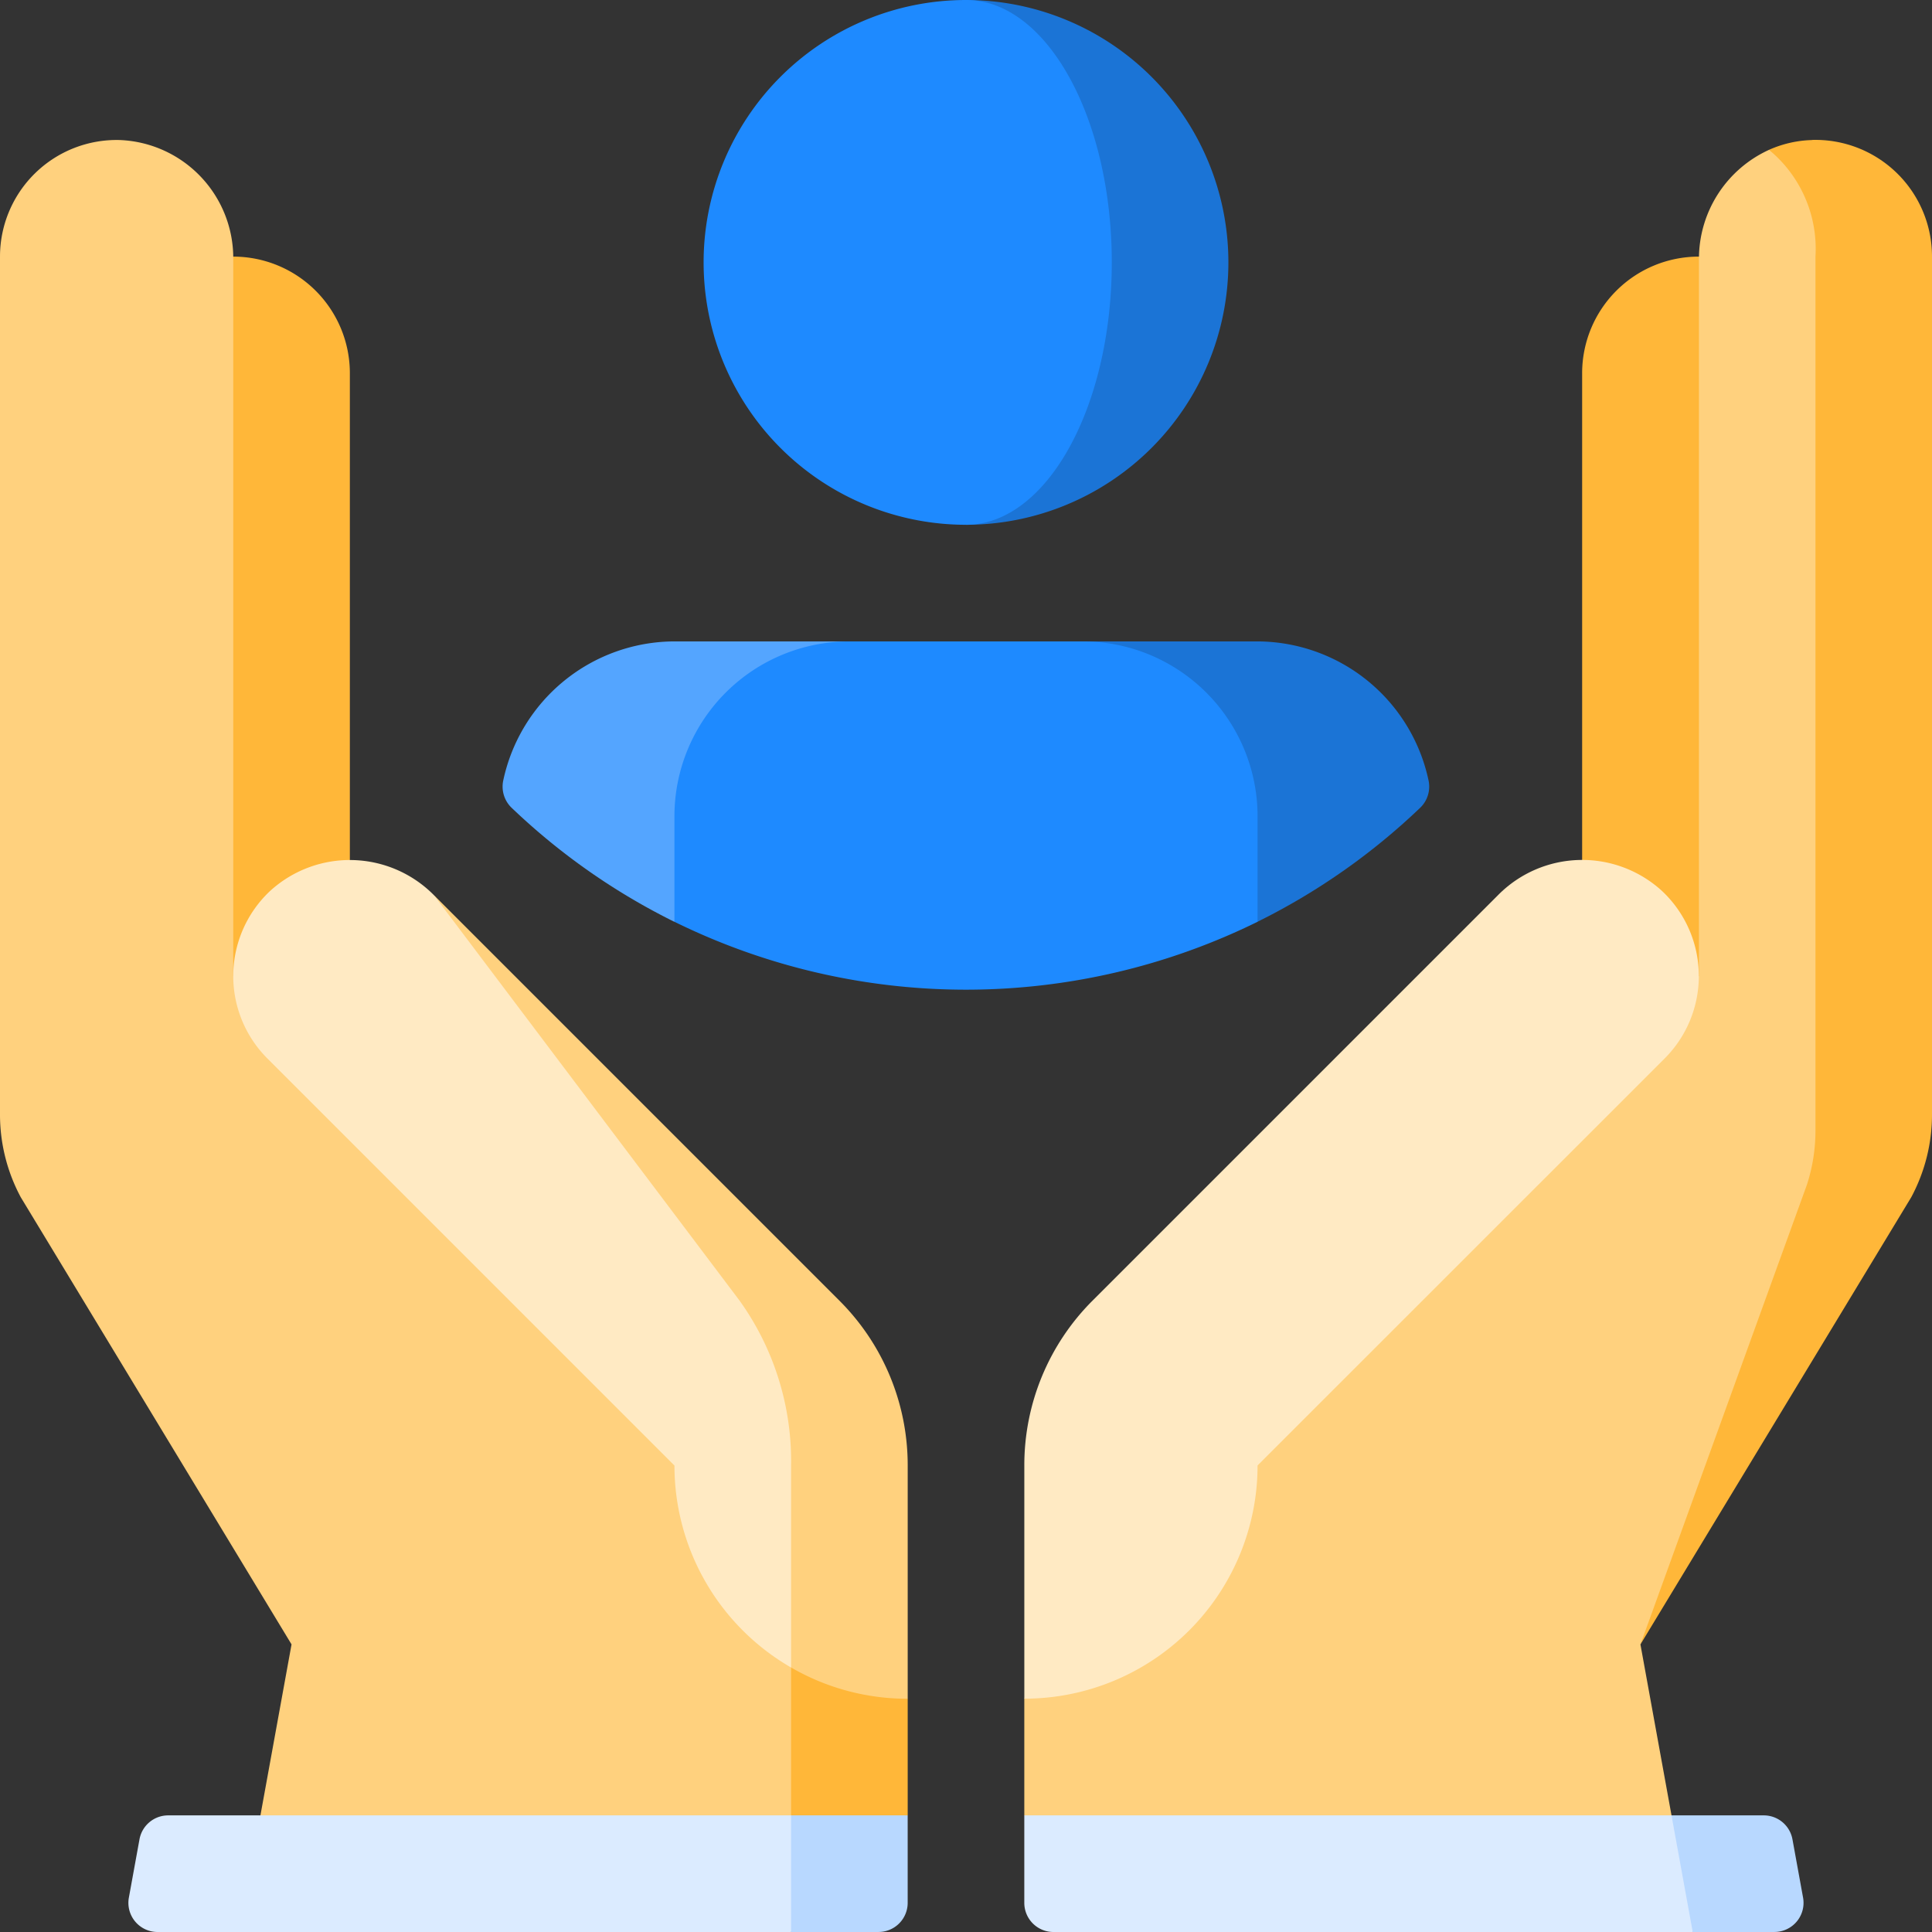 <svg id="nurturing" xmlns="http://www.w3.org/2000/svg" width="91" height="91" viewBox="0 0 91 91">
  <rect x="0" y="0" width="91" height="91" fill="#333333" stroke="none"/>
  <path id="Path_51915" data-name="Path 51915" d="M286.743,165H278.5l8.239,13.206a30.93,30.93,0,0,0,7.66-5.366,1.383,1.383,0,0,0,.4-1.282A8.27,8.27,0,0,0,286.743,165Z" transform="translate(-227.51 -134.789)" fill="#1b74d6"/>
  <path id="Path_51916" data-name="Path 51916" d="M137.387,165a8.27,8.27,0,0,0-8.064,6.559,1.383,1.383,0,0,0,.4,1.282,30.925,30.925,0,0,0,7.66,5.366L145.627,165Z" transform="translate(-105.621 -134.789)" fill="#54a5ff"/>
  <path id="Path_51917" data-name="Path 51917" d="M192.723,165H181.735a8.239,8.239,0,0,0-8.239,8.239v4.967a31.082,31.082,0,0,0,27.466,0v-4.967A8.239,8.239,0,0,0,192.723,165Z" transform="translate(-141.729 -134.789)" fill="#1e8aff"/>
  <path id="Path_51918" data-name="Path 51918" d="M35.493,66.011A5.493,5.493,0,0,0,30,71.5v37.535H40.986V71.5A5.493,5.493,0,0,0,35.493,66.011Z" transform="translate(-24.507 -53.924)" fill="#ffb739"/>
  <path id="Path_51919" data-name="Path 51919" d="M176.238,400.594v14.175l10.485-2.016V407.26Z" transform="translate(-143.969 -327.246)" fill="#ffb739"/>
  <path id="Path_51920" data-name="Path 51920" d="M35.887,97.074l-24.9-21.685V41.618a5.567,5.567,0,0,0-5.339-5.605A5.493,5.493,0,0,0,0,41.5V81.914a8.24,8.24,0,0,0,.976,3.891L13.732,106.87,11.9,116.94H37.261v-8.983Z" transform="translate(0 -29.417)" fill="#ffd17e"/>
  <path id="Path_51921" data-name="Path 51921" d="M191.246,467l-2.746,2.746,2.746,2.746h4.12a1.373,1.373,0,0,0,1.373-1.373V467Z" transform="translate(-153.986 -381.493)" fill="#b8d8ff"/>
  <path id="Path_51922" data-name="Path 51922" d="M33.554,468.128l-.5,2.746a1.373,1.373,0,0,0,1.351,1.619H64.244V467H34.9A1.373,1.373,0,0,0,33.554,468.128Z" transform="translate(-26.984 -381.493)" fill="#dbebff"/>
  <path id="Path_51923" data-name="Path 51923" d="M412.493,66.011a5.493,5.493,0,0,1,5.493,5.493v37.535H407V71.5A5.493,5.493,0,0,1,412.493,66.011Z" transform="translate(-332.479 -53.924)" fill="#ffb739"/>
  <path id="Path_51924" data-name="Path 51924" d="M430.085,36.014a5.338,5.338,0,0,0-2.034.463V81.563L422,106.871l12.756-21.064a8.24,8.24,0,0,0,.976-3.891V41.5a5.493,5.493,0,0,0-5.647-5.491Z" transform="translate(-344.732 -29.418)" fill="#ffb739"/>
  <path id="Path_51925" data-name="Path 51925" d="M300.365,87.285a8.242,8.242,0,0,0,.4-2.521V43.576a6.037,6.037,0,0,0-2.188-5.028,5.639,5.639,0,0,0-3.3,5.143V77.462l-24.9,21.685L263.5,111.5V117l5.493,2.016h25.359l-1.831-10.07Z" transform="translate(-215.254 -31.49)" fill="#ffd17e"/>
  <path id="Path_51926" data-name="Path 51926" d="M422.2,467l-1.748,2.746,2.746,2.746h3.847a1.373,1.373,0,0,0,1.351-1.619l-.5-2.746A1.373,1.373,0,0,0,426.548,467Z" transform="translate(-343.469 -381.493)" fill="#b8d8ff"/>
  <path id="Path_51927" data-name="Path 51927" d="M263.5,467v4.12a1.373,1.373,0,0,0,1.373,1.373h30.111l-1-5.493Z" transform="translate(-215.254 -381.493)" fill="#dbebff"/>
  <path id="Path_51928" data-name="Path 51928" d="M293.549,222.7a5.567,5.567,0,0,0-7.738.188l-19.092,19.092a10.952,10.952,0,0,0-3.218,7.768v10.985a10.986,10.986,0,0,0,10.986-10.985L293.66,230.58A5.493,5.493,0,0,0,293.549,222.7Z" transform="translate(-215.254 -180.723)" fill="#ffeac3"/>
  <path id="Path_51929" data-name="Path 51929" d="M133.965,257.166a10.952,10.952,0,0,0-3.218-7.768l-19.092-19.092,16.817,36.372a10.93,10.93,0,0,0,5.493,1.473Z" transform="translate(-91.211 -188.137)" fill="#ffd17e"/>
  <path id="Path_51930" data-name="Path 51930" d="M83.85,241.984,69.459,222.892a5.567,5.567,0,0,0-7.738-.188,5.493,5.493,0,0,0-.111,7.876l19.173,19.173a10.979,10.979,0,0,0,5.493,9.512v-9.512A12.967,12.967,0,0,0,83.85,241.984Z" transform="translate(-49.015 -180.723)" fill="#ffeac3"/>
  <path id="Path_51931" data-name="Path 51931" d="M248.5,0V24.718A12.359,12.359,0,1,0,248.5,0Z" transform="translate(-203)" fill="#1b74d6"/>
  <path id="Path_51932" data-name="Path 51932" d="M200.225,12.359C200.225,5.533,197.151,0,193.359,0a12.359,12.359,0,1,0,0,24.718C197.151,24.718,200.225,19.185,200.225,12.359Z" transform="translate(-147.859)" fill="#1e8aff"/>
</svg>
